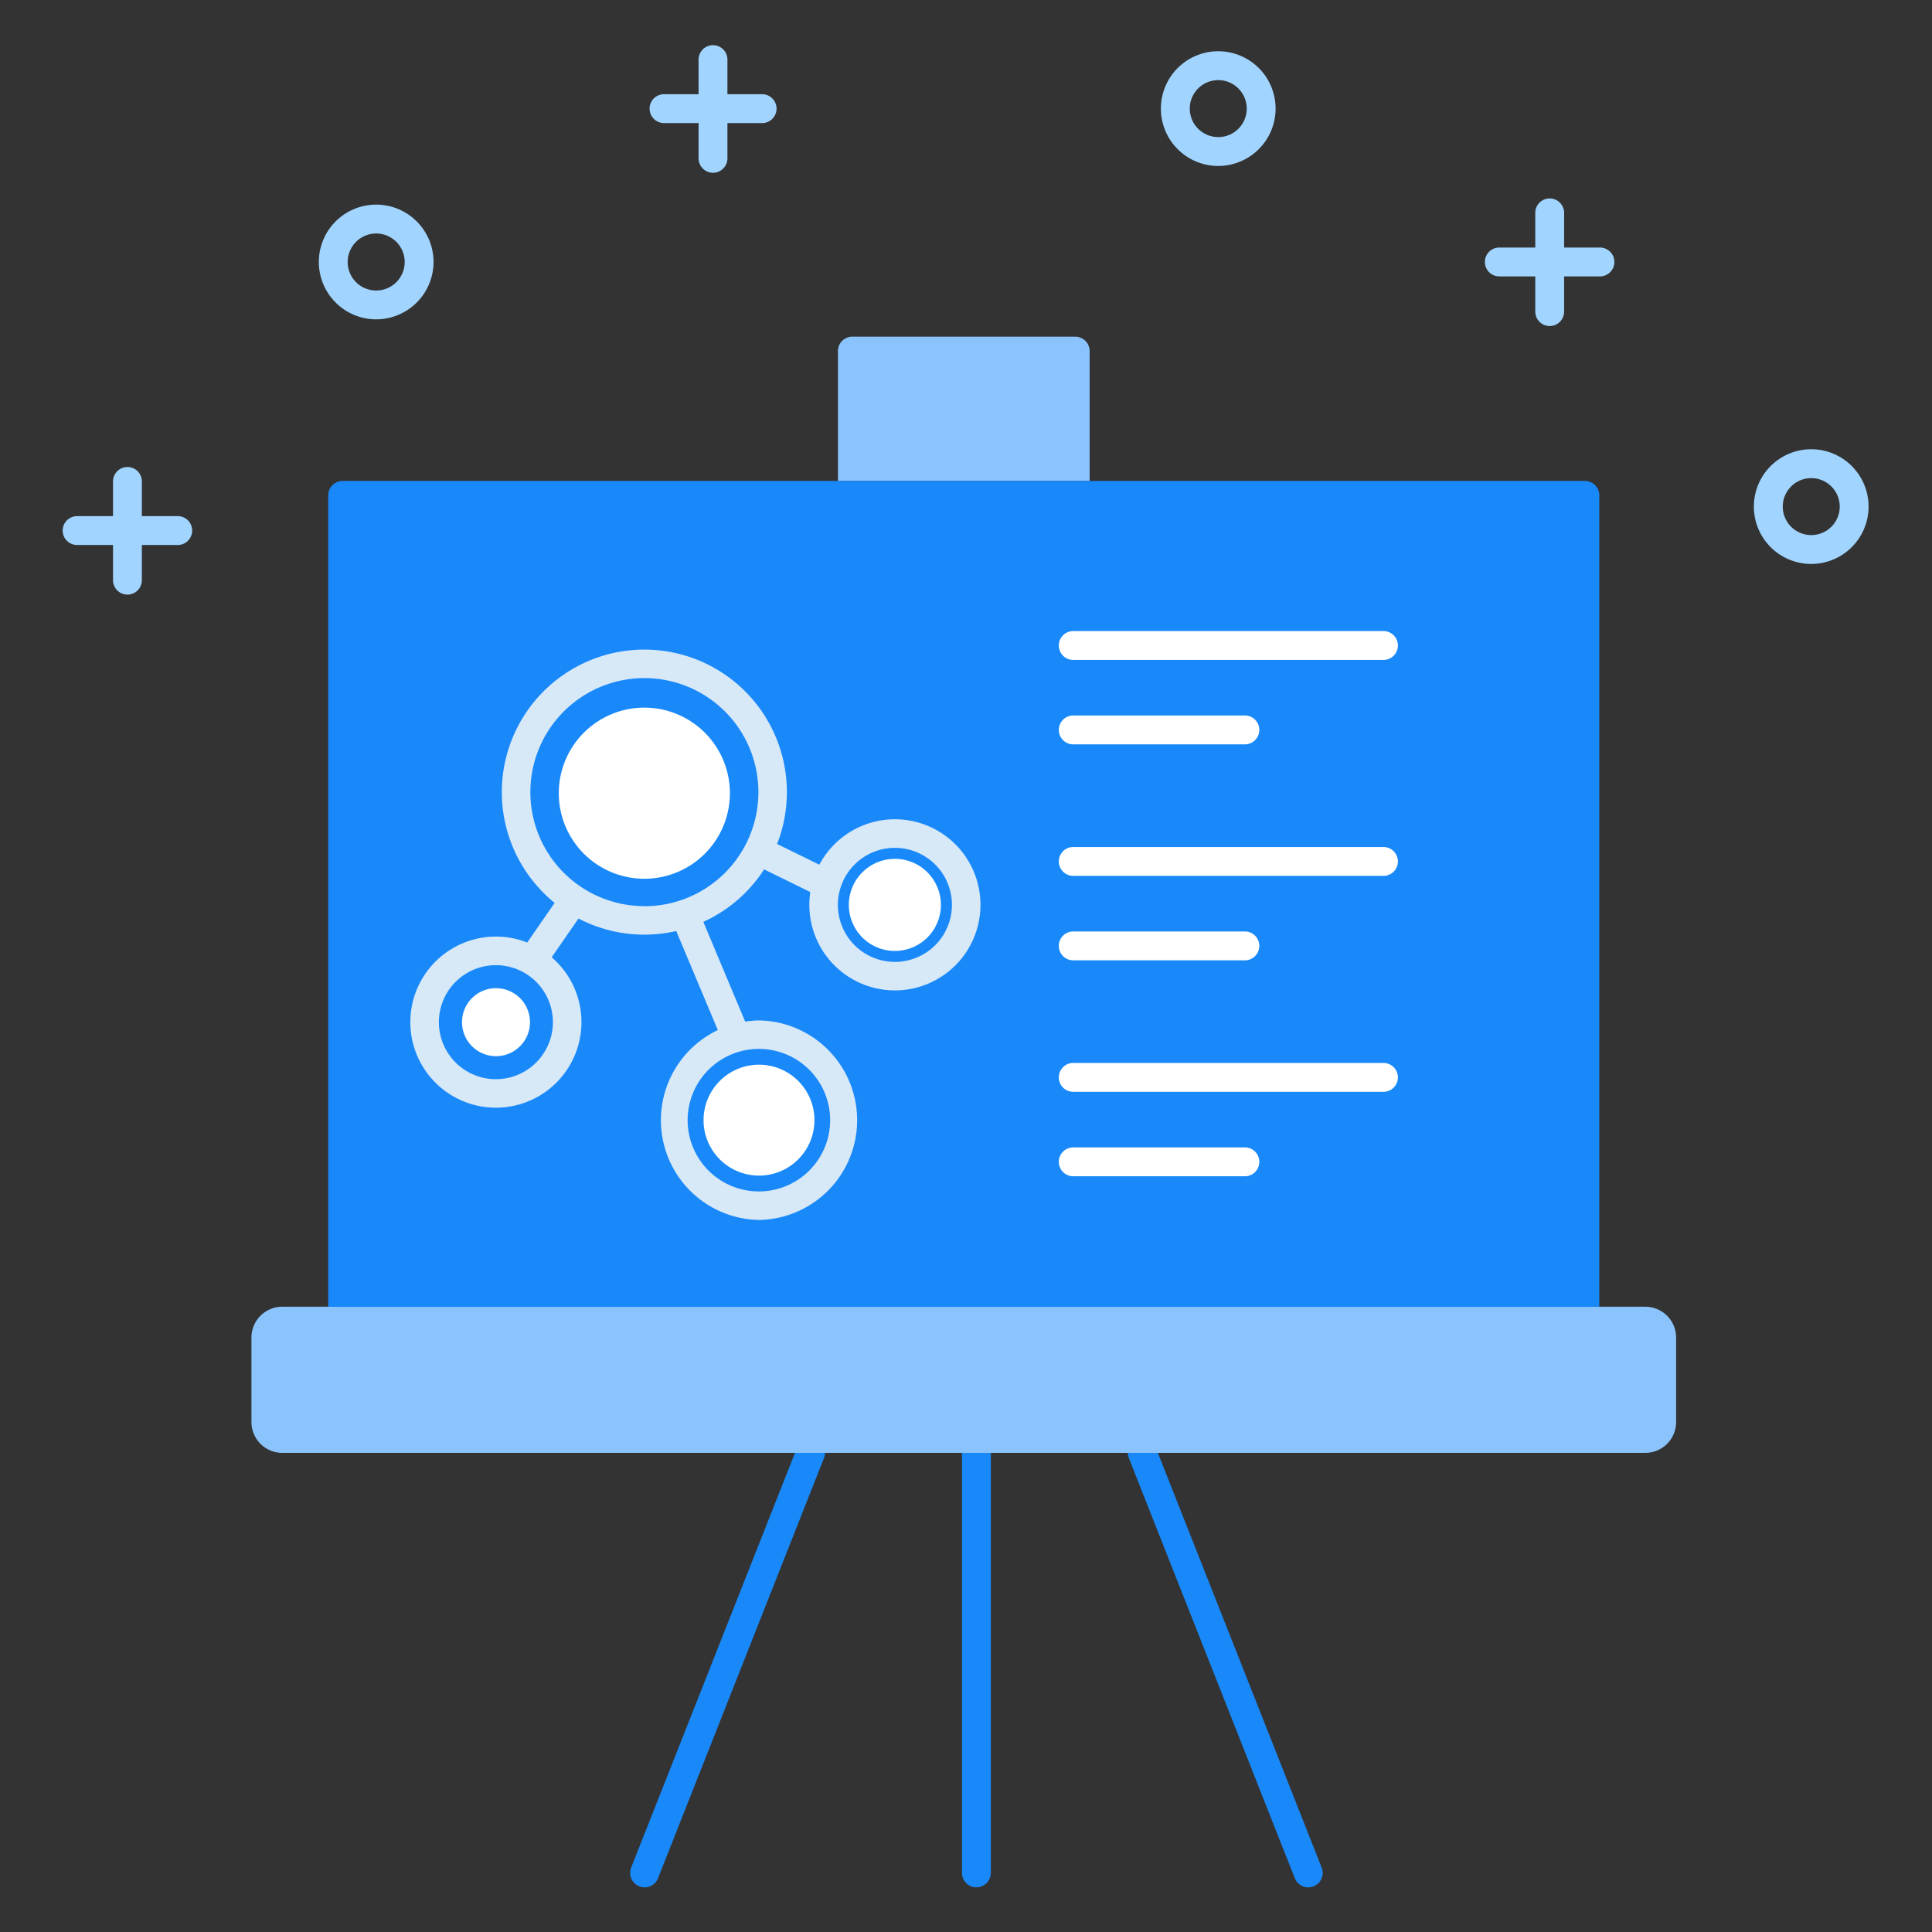 <svg xmlns="http://www.w3.org/2000/svg" width="70" height="70" viewBox="0 0 70 70">
  <rect x="0" y="0" width="70" height="70" fill="#333333" stroke="none"/>
  <g id="ic-平台核心" transform="translate(-758.299 -1698.279)">
    <rect id="矩形_5560" data-name="矩形 5560" width="70" height="70" transform="translate(758.299 1698.279)" fill="none"/>
    <g id="组_8307" data-name="组 8307" transform="translate(760.598 1699.895)">
      <path id="路径_3000" data-name="路径 3000" d="M5.7,469.65a.523.523,0,0,1-.523-.523v-3.6a.523.523,0,0,1,1.045,0v3.6a.523.523,0,0,1-.523.523" transform="translate(-3.381 -449.722)" fill="#a1d5ff"/>
      <path id="路径_3001" data-name="路径 3001" d="M5.857,469.494h-3.6a.523.523,0,1,1,0-1.045h3.6a.523.523,0,1,1,0,1.045" transform="translate(-1.739 -451.364)" fill="#a1d5ff"/>
      <path id="路径_3002" data-name="路径 3002" d="M46.3,440.4a.523.523,0,0,1-.523-.523v-3.6a.523.523,0,0,1,1.045,0v3.6a.523.523,0,0,1-.523.523" transform="translate(-22.765 -435.756)" fill="#a1d5ff"/>
      <path id="路径_3003" data-name="路径 3003" d="M46.46,440.241h-3.6a.523.523,0,0,1,0-1.045h3.6a.523.523,0,0,1,0,1.045" transform="translate(-21.123 -437.398)" fill="#a1d5ff"/>
      <path id="路径_3004" data-name="路径 3004" d="M104.306,451.028a.523.523,0,0,1-.523-.523v-3.6a.523.523,0,0,1,1.045,0v3.6a.523.523,0,0,1-.523.523" transform="translate(-50.456 -440.831)" fill="#a1d5ff"/>
      <path id="路径_3005" data-name="路径 3005" d="M104.461,450.872h-3.6a.523.523,0,1,1,0-1.045h3.6a.523.523,0,1,1,0,1.045" transform="translate(-48.814 -442.474)" fill="#a1d5ff"/>
      <path id="路径_3006" data-name="路径 3006" d="M21.523,451.007a2.078,2.078,0,1,1,2.078-2.078,2.08,2.08,0,0,1-2.078,2.078m0-3.11a1.033,1.033,0,1,0,1.033,1.033,1.034,1.034,0,0,0-1.033-1.033" transform="translate(-10.192 -441.053)" fill="#a1d5ff"/>
      <path id="路径_3007" data-name="路径 3007" d="M121.016,467.967a2.078,2.078,0,1,1,2.078-2.077,2.08,2.08,0,0,1-2.078,2.077m0-3.11a1.032,1.032,0,1,0,1.033,1.033,1.034,1.034,0,0,0-1.033-1.033" transform="translate(-57.691 -449.15)" fill="#a1d5ff"/>
      <path id="路径_3008" data-name="路径 3008" d="M79.9,440.375a2.078,2.078,0,1,1,2.078-2.077,2.08,2.08,0,0,1-2.078,2.077m0-3.11a1.032,1.032,0,1,0,1.033,1.033,1.034,1.034,0,0,0-1.033-1.033" transform="translate(-38.06 -435.978)" fill="#a1d5ff"/>
      <path id="路径_3009" data-name="路径 3009" d="M64.559,548.626a.523.523,0,0,1-.523-.523V532.846a.523.523,0,0,1,1.045,0V548.1a.523.523,0,0,1-.523.523" transform="translate(-31.48 -481.859)" fill="#1989fa"/>
      <path id="路径_3010" data-name="路径 3010" d="M41.551,548.66a.529.529,0,0,1-.192-.037.524.524,0,0,1-.294-.678l6.012-15.22a.523.523,0,1,1,.973.384l-6.012,15.22a.524.524,0,0,1-.487.331" transform="translate(-20.496 -481.893)" fill="#1989fa"/>
      <path id="路径_3011" data-name="路径 3011" d="M82.074,548.66a.523.523,0,0,1-.487-.331l-6.012-15.22a.523.523,0,0,1,.973-.384l6.012,15.22a.524.524,0,0,1-.294.678.53.53,0,0,1-.192.037" transform="translate(-36.972 -481.893)" fill="#1989fa"/>
      <path id="路径_3012" data-name="路径 3012" d="M15.889,523.262H65.272a1.118,1.118,0,0,1,1.118,1.118v3.059a1.118,1.118,0,0,1-1.118,1.118H15.889a1.118,1.118,0,0,1-1.118-1.118V524.38a1.118,1.118,0,0,1,1.118-1.118" transform="translate(-7.96 -477.533)" fill="#8bc4fc"/>
      <path id="路径_3013" data-name="路径 3013" d="M64.031,456.006H55.957a.522.522,0,0,0-.523.523v4.705h9.12v-4.705a.523.523,0,0,0-.523-.523" transform="translate(-27.373 -445.424)" fill="#8bc4fc"/>
      <path id="路径_3014" data-name="路径 3014" d="M65.627,466.01H20.619a.523.523,0,0,0-.523.523v29.4H66.15v-29.4a.523.523,0,0,0-.523-.523" transform="translate(-10.503 -450.2)" fill="#1989fa"/>
      <path id="路径_3015" data-name="路径 3015" d="M82.513,477.463H71.228a.523.523,0,0,1,0-1.045H82.513a.523.523,0,0,1,0,1.045" transform="translate(-34.664 -455.169)" fill="#fff"/>
      <path id="路径_3016" data-name="路径 3016" d="M77.491,483.317H71.228a.523.523,0,0,1,0-1.045h6.264a.523.523,0,0,1,0,1.045" transform="translate(-34.664 -457.964)" fill="#fff"/>
      <path id="路径_3017" data-name="路径 3017" d="M82.513,492.434H71.228a.523.523,0,0,1,0-1.045H82.513a.523.523,0,0,1,0,1.045" transform="translate(-34.664 -462.316)" fill="#fff"/>
      <path id="路径_3018" data-name="路径 3018" d="M77.491,498.289H71.228a.523.523,0,0,1,0-1.045h6.264a.523.523,0,0,1,0,1.045" transform="translate(-34.664 -465.111)" fill="#fff"/>
      <path id="路径_3019" data-name="路径 3019" d="M82.513,507.406H71.228a.523.523,0,0,1,0-1.045H82.513a.523.523,0,0,1,0,1.045" transform="translate(-34.664 -469.464)" fill="#fff"/>
      <path id="路径_3020" data-name="路径 3020" d="M77.491,513.261H71.228a.523.523,0,0,1,0-1.045h6.264a.523.523,0,0,1,0,1.045" transform="translate(-34.664 -472.259)" fill="#fff"/>
      <path id="路径_3021" data-name="路径 3021" d="M30.6,503.641a1.231,1.231,0,0,0,0-2.463h0a1.231,1.231,0,0,0,0,2.463" transform="translate(-14.928 -466.99)" fill="#fff"/>
      <path id="路径_3022" data-name="路径 3022" d="M48.126,510.5a2.009,2.009,0,1,0-2.009-2.009,2.009,2.009,0,0,0,2.009,2.009" transform="translate(-22.925 -469.522)" fill="#fff"/>
      <path id="路径_3023" data-name="路径 3023" d="M39.183,487.928a3.1,3.1,0,1,0-3.1-3.1,3.1,3.1,0,0,0,3.1,3.1" transform="translate(-18.136 -457.705)" fill="#fff"/>
      <path id="路径_3024" data-name="路径 3024" d="M57.859,495.546a1.668,1.668,0,1,0-1.668-1.668,1.668,1.668,0,0,0,1.668,1.668" transform="translate(-27.735 -462.708)" fill="#fff"/>
      <path id="路径_3025" data-name="路径 3025" d="M34.226,495.554l1.546-2.236-.849-.589-1.546,2.237Zm7.629-3.811.454-.928,2.387,1.171-.455.928-2.386-1.171Zm-2.967,2.039.952-.4,1.838,4.382-.952.4-1.84-4.383Z" transform="translate(-16.843 -462.043)" fill="#d7e8f7"/>
      <path id="路径_3026" data-name="路径 3026" d="M34.268,488.03a5.164,5.164,0,1,0-5.164-5.164,5.164,5.164,0,0,0,5.164,5.164m0-1.033a4.131,4.131,0,1,1,4.132-4.131A4.131,4.131,0,0,1,34.268,487m-5.379,7.3a3.1,3.1,0,1,0-3.1-3.1,3.1,3.1,0,0,0,3.1,3.1m0-1.033a2.065,2.065,0,1,1,0-4.131h0a2.065,2.065,0,0,1,0,4.131m14.457-3.217a3.1,3.1,0,1,0-3.1-3.1,3.1,3.1,0,0,0,3.1,3.1m0-1.033a2.066,2.066,0,1,1,2.066-2.066,2.066,2.066,0,0,1-2.066,2.066m-4.923,9.35a3.615,3.615,0,0,0,0-7.229h0a3.615,3.615,0,0,0,0,7.229m0-1.033A2.582,2.582,0,1,1,41,494.752a2.582,2.582,0,0,1-2.582,2.582" transform="translate(-13.221 -455.782)" fill="#d7e8f7"/>
    </g>
  </g>
</svg>
